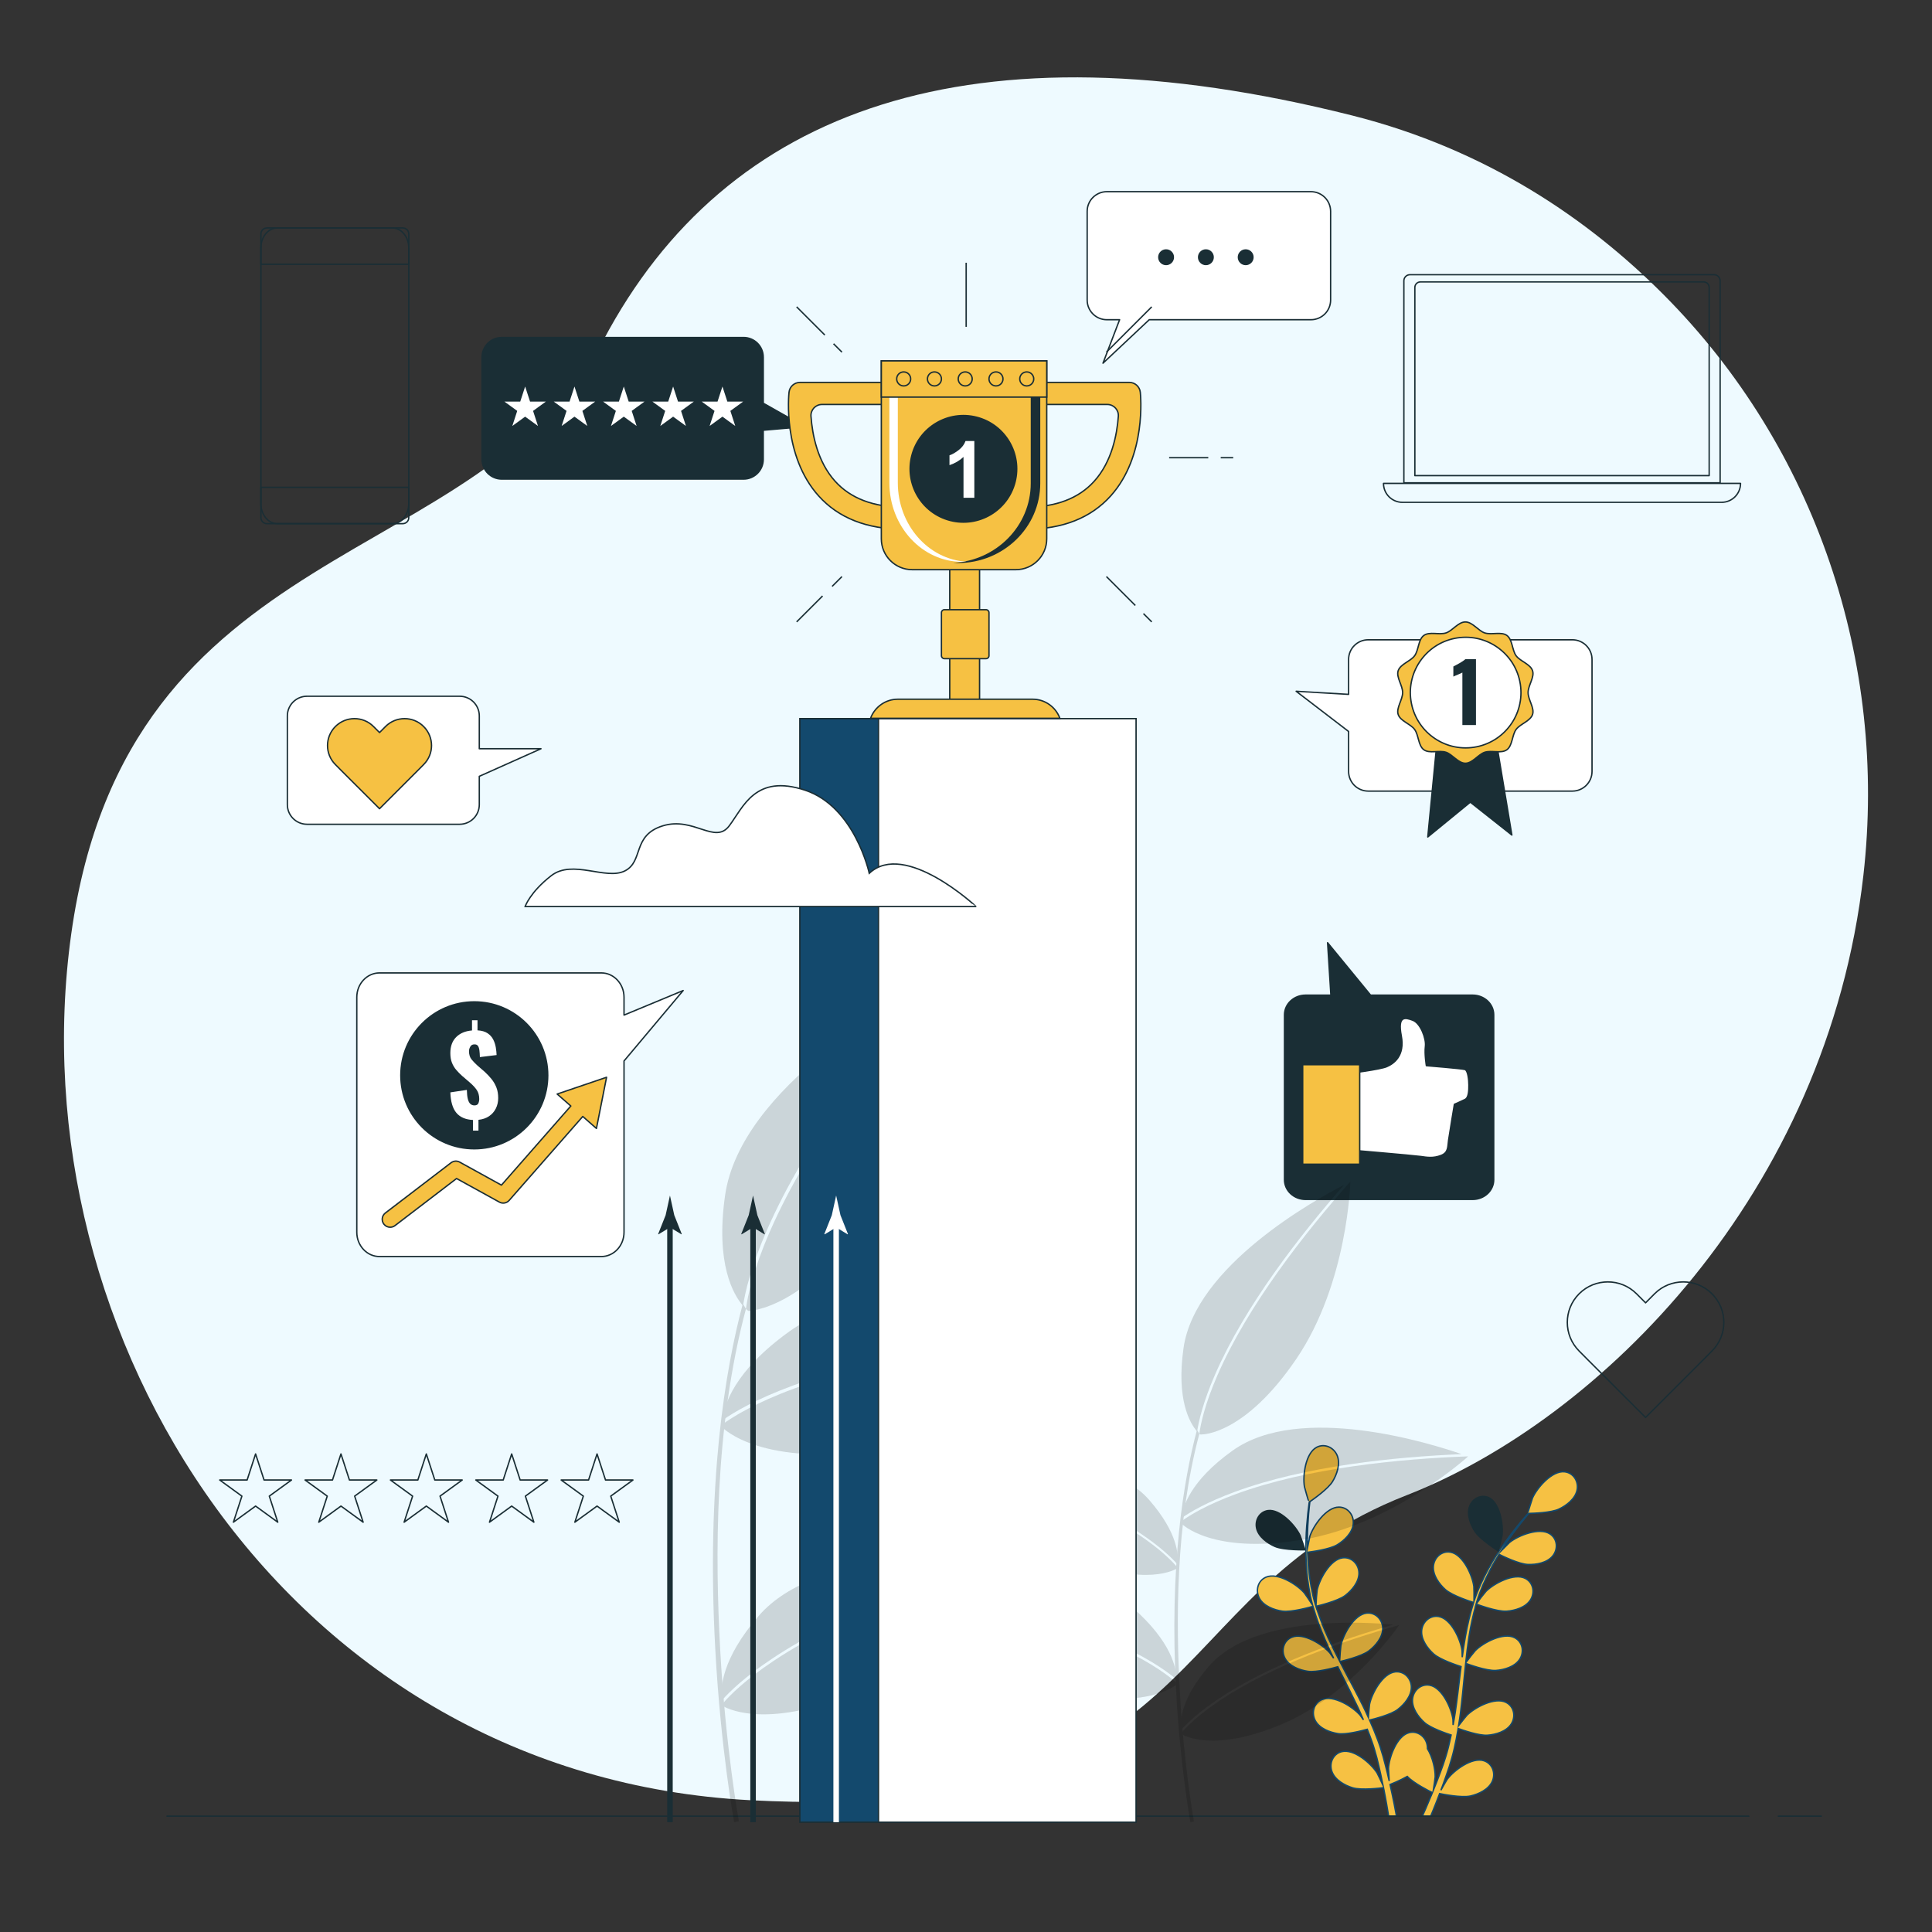 <?xml version="1.0" encoding="utf-8"?>
<!-- Generator: Adobe Illustrator 24.3.0, SVG Export Plug-In . SVG Version: 6.00 Build 0)  -->
<svg version="1.1" id="Layer_1" xmlns="http://www.w3.org/2000/svg" xmlns:xlink="http://www.w3.org/1999/xlink" x="0px" y="0px"
	 viewBox="0 0 1400 1400" style="enable-background:new 0 0 1400 1400;" xml:space="preserve">
<rect x="0" y="0" width="1400" height="1400" fill="#333333" stroke="none"/>
<style type="text/css">
	.st0{fill:#EEFAFF;}
	.st1{fill:none;stroke:#1A2E35;stroke-miterlimit:10;}
	.st2{fill:#2B8FAA;stroke:#1A2E35;stroke-miterlimit:10;}
	.st3{fill:#FFFFFF;stroke:#10014C;stroke-miterlimit:10;}
	.st4{fill:#13496D;stroke:#10014C;stroke-miterlimit:10;}
	.st5{fill:none;}
	.st6{fill:#1A2E35;stroke:#1A2E35;stroke-miterlimit:10;}
	.st7{fill:#13496D;stroke:#1A2E35;stroke-miterlimit:10;}
	.st8{opacity:0.19;}
	.st9{fill:#FFFFFF;stroke:#1A2E35;stroke-miterlimit:10;}
	.st10{fill:#F6C143;stroke:#13496D;stroke-linecap:round;stroke-miterlimit:10;}
	.st11{fill:#1A2E35;}
	.st12{fill:none;stroke:#1A2E35;stroke-linecap:round;stroke-linejoin:round;stroke-miterlimit:10;}
	.st13{fill:#1A2E35;stroke:#1A2E35;stroke-linecap:round;stroke-linejoin:round;stroke-miterlimit:10;}
	.st14{fill:#FFFFFF;stroke:#1A2E35;stroke-linecap:round;stroke-linejoin:round;stroke-miterlimit:10;}
	.st15{fill:#F6C143;stroke:#1A2E35;stroke-linecap:round;stroke-linejoin:round;stroke-miterlimit:10;}
	.st16{fill:#FFFFFF;}
	.st17{opacity:0.15;}
	.st18{fill:none;stroke:#1A2E35;stroke-width:4;stroke-miterlimit:10;}
	.st19{fill:none;stroke:#FFFFFF;stroke-width:4;stroke-miterlimit:10;}
	.st20{fill:#F6C143;stroke:#1A2E35;stroke-miterlimit:10;}
</style>
<g>
	<path class="st0" d="M3555.52,784.43c40.08,140.39-4.29,271.66-84.74,357.22c-89.2,94.87-209.65,131.93-346.97,96.86
		c-54.42-13.9-108.74-32.95-163.28-41.02c-93.79-13.88-191.59-6.19-285.27-33.21c-118.49-34.18-228.66-157.34-230.79-291.94
		c-0.74-46.68,9.4-90.57,23.01-131.84c33.48-101.49,88.05-189.72,151.02-268.25c70.99-88.52,155.78-167.25,263.15-199.74
		c236.91-71.7,500.04,161.4,631,407.26C3530.48,713.21,3545.28,748.58,3555.52,784.43z"/>
</g>
<g>
	<line class="st1" x1="3527.06" y1="1297.5" x2="3589.88" y2="1297.5"/>
	<line class="st1" x1="2413.11" y1="1297.5" x2="3509.59" y2="1297.5"/>
</g>
<g>
	<g>
		
			<ellipse transform="matrix(0.707 -0.707 0.707 0.707 632.756 2486.469)" class="st2" cx="3317.81" cy="479.43" rx="259.29" ry="259.29"/>
		
			<ellipse transform="matrix(0.707 -0.707 0.707 0.707 632.756 2486.469)" class="st3" cx="3317.81" cy="479.43" rx="207.64" ry="207.64"/>
		
			<ellipse transform="matrix(0.707 -0.707 0.707 0.707 632.756 2486.469)" class="st2" cx="3317.81" cy="479.43" rx="132.94" ry="132.94"/>
		
			<ellipse transform="matrix(0.707 -0.707 0.707 0.707 632.756 2486.469)" class="st3" cx="3317.81" cy="479.43" rx="75.13" ry="75.13"/>
		<path class="st4" d="M3349.53,479.43c0-17.52-14.2-31.72-31.72-31.72c-17.52,0-31.72,14.2-31.72,31.72
			c0,17.52,14.2,31.72,31.72,31.72C3335.33,511.15,3349.53,496.95,3349.53,479.43z"/>
	</g>
	<g>
		<g>
			<line class="st5" x1="3304.92" y1="479.43" x2="2916.66" y2="479.43"/>
		</g>
		<g>
			<g>
				<path class="st6" d="M3311.53,485.72H3018.9v-12.57h292.63c3.47,0,6.29,2.81,6.29,6.29l0,0
					C3317.81,482.9,3315,485.72,3311.53,485.72z"/>
			</g>
			<g>
				<g>
					<polygon class="st6" points="2987.91,434.72 2989.85,436.96 3026.3,473.1 2917.26,473.1 2878.24,434.72 					"/>
				</g>
				<g>
					<path class="st6" d="M2878.24,522.68l39.02-37.08h109.04c-14.19,10.64-27.08,23.22-38.71,37.08H2878.24z"/>
				</g>
			</g>
		</g>
	</g>
</g>
<g>
	<path class="st7" d="M2962.27,1049.2c0,0-14.3,32.5,0,58.5c14.3,26,58.5,26,80.6,40.3c22.1,14.3,26,35.1,26,35.1h-592.8
		c0,0-3.9-18.2,18.2-42.9c22.1-24.7,44.18-18.72,59.88-30.8c17.4-13.39,14.22-64.1,14.22-64.1L2962.27,1049.2z"/>
	<path class="st8" d="M2905.08,1049.68c0,0-15.56,31.11,4.67,60.67c20.22,29.56,65.34,23.33,90.23,42c24.89,18.67,24.89,28,24.89,28
		h-522.69c0,0,7.78-37.34,28-45.11c20.22-7.78,51.34-14,62.23-37.34c10.89-23.33,9.33-48.22,9.33-48.22H2905.08z"/>
	<path class="st7" d="M2879.73,417.37c23.21,15.07,50.24,36.17,53.05,40.19c5.63,8.04,7.4,19.3,4.98,24.92
		c-2.41,5.63-7.4,4.01-5.79,9.64s93.25,140.68,101.29,147.91c8.04,7.23,12.06,8.04,8.84,21.7c-3.22,13.67-28.14,43.41-41.8,49.04
		c-13.67,5.63-32.96-1.61-32.96-1.61s-16.08-2.41-24.92-11.25c-8.84-8.84-16.88-39.39-35.37-44.21
		c-18.49-4.82-86.01-4.02-122.19-24.12c-36.17-20.1-35.37-44.21-35.37-44.21s0.8,76.37,42.6,139.07
		c41.8,62.7,118.17,103.7,142.28,151.93c24.12,48.23,29.74,122.99,29.74,122.99h-413.99c0,0,14.47-36.98-35.37-135.85
		c-62.63-124.24-69.19-197.74-26.53-327.98c30.55-93.25,112.54-168.01,227.49-192.93c92.8-20.12,155.95,17.69,168.81,22.51
		l-12.06,24.12l21.7-14.47l14.47,15.27L2879.73,417.37z"/>
	<path class="st8" d="M2656.24,923.09c-21.32-87.64-105.4-209.62-62.77-320.94c42.63-111.32,126.72-140.93,177.64-140.93
		s67.5,29.61,69.87,54.48s49.74,17.76,71.06,22.5c21.32,4.74,63.95,100.67,81.72,108.96c17.76,8.29,30.79,9.47,23.69,26.05
		c-7.11,16.58-33.16,39.08-33.16,39.08l-0.03,0.48c-9.15-0.7-16.9-3.59-16.9-3.59s-16.08-2.41-24.92-11.25
		c-8.84-8.84-16.88-39.39-35.37-44.21c-18.49-4.82-86.01-4.02-122.19-24.12c-32.56-18.09-35.16-39.42-35.35-43.51
		c0,0-29.39,38.77,9.43,125.78c38.82,87.01,119.13,115.12,145.9,191.41c11.25,32.06,8.22,71.07,4.72,96.09h-254.71
		C2661.49,981.26,2664.33,956.37,2656.24,923.09z"/>
	<path class="st1" d="M2908.67,488.91c0,0,5.63-9.65-1.61-11.25c-7.23-1.61-28.14,3.22-28.14,3.22s14.47,16.88,19.29,16.88
		S2908.67,488.91,2908.67,488.91z"/>
	<path class="st7" d="M2480.53,540.52c32.66-92.53,120.26-172.99,235.21-197.91c92.8-20.12,155.95,17.69,168.81,22.51l-12.06,24.12
		l21.7-14.47l14.47,15.27l-28.94,27.33c0,0-28.94-24.12-84.41-36.98c-55.47-12.86-131.83,16.88-200.16,96.46
		c-68.33,79.58-84.41,157.56-75.56,257.24c8.84,99.68,49.84,180.06,52.25,223.47c0.95,17.16-0.62,31.12-2.85,41.8h-18.85
		c0,0,14.47-36.98-35.37-135.85C2452.15,739.27,2440.37,654.3,2480.53,540.52z"/>
	<path class="st8" d="M2496.88,554.15c32.66-92.53,120.26-172.99,235.21-197.91c69.45-15.06,122.29,2.33,149.87,14.05l-9.47,18.95
		l20.82-13.88c0.92,0.43,1.79,0.83,2.59,1.2l4,4.22l-11.04,22.09l19.59-13.06l0.23,0.24l-28.94,27.33c0,0-28.94-24.12-84.41-36.98
		c-55.47-12.86-131.83,16.88-200.16,96.46c-68.33,79.58-84.41,157.56-75.56,257.24c8.84,99.68,49.84,180.06,52.25,223.47
		c0.95,17.16-0.62,31.12-2.85,41.8h-0.59c0.52-18.42-4.27-56.74-37.28-122.23C2468.5,752.9,2456.73,667.93,2496.88,554.15z"/>
	<path class="st7" d="M2733.43,386.02c0,0,69.94-56.27,90.84-69.94c20.9-13.67,20.9-8.04,24.12,3.22
		c3.22,11.25-8.04,80.39-10.45,81.99"/>
	<path class="st7" d="M2848.38,319.3c0,0-2.28-7.55-10.5-2.62c-8.22,4.93-46.89,68.69-48.22,72.33
		c-3.91,10.72,40.81,18.98,49.32,8.77C2838.98,397.77,2851.21,349.32,2848.38,319.3z"/>
	<path class="st8" d="M2848.38,319.3c0,0-2.28-7.55-10.5-2.62c-8.22,4.93-46.89,68.69-48.22,72.33
		c-3.91,10.72,40.81,18.98,49.32,8.77C2838.98,397.77,2851.21,349.32,2848.38,319.3z"/>
	<path class="st1" d="M2906.7,504.51c0,0,0,7.43-13.92,10.21c-13.92,2.78-26.92-10.21-25.99-20.42"/>
	<path class="st1" d="M2927.7,484.5c0,0-3.02,2.52-8.06,1.51s-6.03-5.63-12.58-8.35"/>
	<path class="st7" d="M2535.49,1059.6h466.16c2.66,0,4.82-2.16,4.82-4.82v-55.36c0-2.66-2.16-4.82-4.82-4.82h-466.16
		c-2.66,0-4.82,2.16-4.82,4.82v55.36C2530.67,1057.44,2532.83,1059.6,2535.49,1059.6z"/>
	<path class="st8" d="M2554.58,1047.98h427.99c2.66,0,4.82-2.16,4.82-4.82v-32.1c0-2.66-2.16-4.82-4.82-4.82h-427.99
		c-2.66,0-4.82,2.16-4.82,4.82v32.1C2549.75,1045.82,2551.91,1047.98,2554.58,1047.98z"/>
	<path class="st7" d="M2444.55,1297.5h641.54c4.13,0,7.48-3.35,7.48-7.48v-109.84c0-4.13-3.35-7.48-7.48-7.48h-641.54
		c-4.13,0-7.48,3.35-7.48,7.48v109.84C2437.07,1294.15,2440.42,1297.5,2444.55,1297.5z"/>
	<path class="st8" d="M2468.54,1284.78h593.56c4.13,0,7.48-3.35,7.48-7.48v-84.39c0-4.13-3.35-7.48-7.48-7.48h-593.56
		c-4.13,0-7.48,3.35-7.48,7.48v84.39C2461.06,1281.43,2464.41,1284.78,2468.54,1284.78z"/>
	<g>
		<path class="st9" d="M2749.52,586.08l0.19,1.92C2749.6,587.18,2749.54,586.52,2749.52,586.08z"/>
	</g>
	<path class="st1" d="M2519.11,1147.05c-3.37,4.37-5.94,9.47-7.77,15.67"/>
	<path class="st1" d="M2600.81,1077.59c0,0-0.87,31.27-33.01,42.57c-15.62,5.49-27.76,10.16-36.9,16.2"/>
	<g>
		<path class="st1" d="M2655.08,507.16c0,0-78.69,68.7-73.58,159.43c3.5,62.18,12.52,87.06,54.16,198.37"/>
		<path class="st1" d="M2642.06,879.38c0,0,10.73,25.74,14.17,43.7"/>
		<path class="st1" d="M2921.58,617.41c-8.95,8.76-23.74,18.61-46.61,21.88c-44.35,6.34-91.23-12.67-108.97-34.84
			s-17.11-50.05-8.24-65.89"/>
		<path class="st1" d="M2933.25,601.91c0,0-1.94,4.32-6.68,10.07"/>
		<path class="st1" d="M2960.92,602.13c-14.79-24.57-36.26-59.11-41.19-61c-7.69-2.94-71.68,1.53-77.02-19.06
			c-5.34-20.59-6.1-32.79-19.06-48.04"/>
		<path class="st1" d="M2975.4,626.54c0,0-2.76-4.75-7.06-12"/>
		<path class="st1" d="M2816.02,792.91c-15.31-14.91-28.93-28.09-37.62-38.71"/>
		<path class="st1" d="M2913.78,982.8c0,0,8.94-57.47-22.99-106c-16.93-25.73-41.03-50.74-63.37-72.75"/>
	</g>
	<path class="st1" d="M2848.38,319.3c0,0-2.28-7.55-10.5-2.62c-8.22,4.93-46.89,68.69-48.22,72.33
		c-3.91,10.72,40.81,18.98,49.32,8.77C2838.98,397.77,2851.21,349.32,2848.38,319.3z"/>
</g>
<g>
	<path class="st10" d="M3442.52,1000.61c-9.98,4.36-34.39,3.81-34.41,3.81c-0.25-0.01,5.25-15.98,5.71-16.95
		c5.35-11.21,22.3-29.71,36.08-27.84c9.93,1.34,15.45,11.28,13.21,20.63C3460.82,989.8,3451.02,996.9,3442.52,1000.61z"/>
	<path class="st10" d="M3434.09,1071.32c-10.35,1.51-32.14-4.81-33.87-5.32c-3.44,12.2-7.96,24.43-13.21,36.56
		c-3,6.94-6.23,13.83-9.56,20.71c1.99-2.91,3.79-5.5,4.08-5.83c8.13-9.39,29.35-22.76,42.15-17.33c9.23,3.91,11.92,14.96,7.3,23.38
		c-4.73,8.6-16.05,12.86-25.23,14.2c-9.32,1.36-28-3.66-32.92-5.05c-1.31,2.62-2.58,5.26-3.9,7.87
		c-6.31,12.56-12.66,25.07-18.51,37.53c-2.07,4.39-3.94,8.79-5.83,13.18c1.77-2.58,3.28-4.75,3.54-5.05
		c8.13-9.39,29.35-22.76,42.15-17.33c9.22,3.92,11.93,14.96,7.29,23.38c-4.73,8.6-16.05,12.86-25.23,14.2
		c-8.89,1.3-26.17-3.18-32.04-4.8c-1.8,4.56-3.61,9.12-5.15,13.62c-0.98,3.1-2.14,6.01-2.95,9.17c-0.87,3.12-1.73,6.2-2.58,9.26
		c-1.43,5.94-2.93,12.06-4.18,17.9c-0.9,4.05-1.68,7.93-2.47,11.83c2-4.39,6.11-12.91,6.53-13.59
		c6.61-10.52,25.56-26.94,39.04-23.51c9.71,2.47,14.05,12.98,10.75,22.01c-3.37,9.22-13.92,15.14-22.79,17.86
		c-9.77,2.98-31.39,0.26-34.09-0.1c-1.3,6.46-2.5,12.76-3.53,18.72c-0.78,4.41-1.49,8.65-2.14,12.72h-8.66
		c0.82-4.53,1.71-9.28,2.7-14.24c1.29-6.57,2.8-13.56,4.42-20.72c-1.63-0.65-10.85-4.38-19.02-8.94
		c-7.12,7.71-25.36,16.73-27.72,17.88c2.48,6.1,4.96,12.02,7.38,17.56c1.28,2.94,2.52,5.71,3.75,8.46h-9.16
		c-0.73-1.74-1.45-3.44-2.19-5.26c-2.55-6.19-5.15-12.85-7.75-19.72c-2.62,0.55-24.02,4.89-34,2.64
		c-9.05-2.05-20.01-7.16-24.06-16.11c-3.97-8.76-0.42-19.56,9.09-22.75c13.18-4.43,33.31,10.54,40.68,20.54
		c0.44,0.59,4.44,7.51,6.9,11.92c-1.05-2.81-2.1-5.53-3.14-8.44c-2.11-5.73-4.04-11.52-6.14-17.74c-0.91-3.04-1.83-6.11-2.75-9.2
		c-0.98-3.05-1.64-6.41-2.48-9.63c-1.79-7.53-3.24-15.24-4.53-23.05c-5.03,1.83-22.97,8.07-32.27,7.42
		c-9.25-0.65-20.86-4.05-26.22-12.28c-5.25-8.05-3.37-19.27,5.53-23.86c12.36-6.37,34.52,5.38,43.32,14.14
		c0.55,0.54,6.16,7.54,9.17,11.44c-0.74-4.7-1.5-9.38-2.09-14.16c-1.71-13.79-3.01-27.8-4.38-41.77c-0.41-4.28-0.88-8.54-1.33-12.81
		c-1.78,0.67-22.95,8.55-33.36,7.82c-9.25-0.65-20.86-4.05-26.22-12.28c-5.25-8.05-3.37-19.27,5.53-23.86
		c12.36-6.38,34.52,5.38,43.32,14.14c0.66,0.66,8.72,10.74,10.64,13.4c-0.99-9.4-2.07-18.75-3.5-27.93
		c-1.96-12.66-4.59-24.98-8.02-36.73c-0.83,0.31-22.89,8.64-33.55,7.89c-9.25-0.65-20.86-4.05-26.22-12.28
		c-5.25-8.06-3.38-19.27,5.53-23.86c12.36-6.38,34.52,5.38,43.32,14.14c0.69,0.69,9.35,11.54,10.78,13.61
		c-0.21-0.7-0.34-1.44-0.56-2.14c-3.82-12.49-9.08-24.12-14.55-34.76c-3.16-6.19-6.53-11.93-9.94-17.44
		c-3.95,1.97-22.1,10.78-31.77,11.17c-9.27,0.37-21.18-1.73-27.41-9.32c-6.1-7.43-5.47-18.78,2.88-24.32
		c11.59-7.69,34.9,1.55,44.61,9.29c0.53,0.42,5.42,5.29,8.94,8.89c-1.57-2.46-3.15-5.04-4.71-7.36
		c-5.82-8.76-11.69-16.43-16.94-23.17c-3.02-3.81-5.82-7.2-8.48-10.34c-4.88-0.09-24.56-0.68-33.17-4.72
		c-8.39-3.94-18-11.3-20.03-20.9c-1.99-9.41,3.8-19.19,13.76-20.26c13.83-1.49,30.26,17.46,35.31,28.81
		c0.44,0.98,5.5,17.1,5.25,17.1c0,0-0.24,0-0.29,0c2.62,2.97,5.39,6.19,8.35,9.76c5.41,6.65,11.46,14.2,17.49,22.87
		c6.05,8.65,12.38,18.21,18.14,28.89c5.79,10.7,11.32,22.24,15.49,34.88c0.05,0.14,0.08,0.3,0.12,0.44
		c-0.07-4.07,0.11-15.47,0.22-16.35c1.6-12.32,11.92-35.18,25.6-37.71c9.85-1.82,18.2,5.9,18.98,15.48
		c0.8,9.79-6.29,19.58-13.21,25.76c-7.8,6.97-29.46,13.72-31.18,14.25c3.86,12.07,6.84,24.77,9.15,37.78
		c1.33,7.44,2.43,14.98,3.45,22.55c0.05-3.52,0.12-6.68,0.18-7.12c1.6-12.32,11.92-35.18,25.6-37.7c9.85-1.82,18.2,5.9,18.98,15.48
		c0.8,9.79-6.29,19.58-13.21,25.76c-7.02,6.27-25.37,12.4-30.24,13.95c0.36,2.91,0.75,5.81,1.09,8.72
		c1.67,13.96,3.27,27.89,5.26,41.51c0.7,4.8,1.56,9.5,2.41,14.21c0.05-3.13,0.12-5.76,0.17-6.16c1.6-12.32,11.92-35.18,25.59-37.71
		c9.86-1.82,18.2,5.9,18.99,15.48c0.8,9.78-6.3,19.58-13.21,25.76c-6.7,5.98-23.58,11.79-29.37,13.67c1.01,4.8,2.02,9.6,3.22,14.2
		c0.89,3.12,1.53,6.19,2.6,9.28c0.99,3.08,1.98,6.13,2.95,9.14c2.09,5.74,4.21,11.68,6.39,17.23c1.49,3.87,2.98,7.54,4.46,11.23
		c-0.75-4.77-2.03-14.14-2.05-14.93c-0.19-8.25,2.74-21.66,8.57-31.09c-0.04-1.22,0.03-2.43,0.23-3.64
		c1.53-9.49,10.44-16.54,20.13-13.96c13.44,3.58,21.96,27.17,22.6,39.57c0.04,0.73-0.44,8.72-0.83,13.75
		c0.68-2.92,1.3-5.77,2.03-8.77c1.41-5.94,2.99-11.83,4.67-18.18c0.92-3.03,1.85-6.1,2.78-9.2c0.86-3.09,2.17-6.24,3.25-9.4
		c2.66-7.27,5.71-14.51,8.94-21.72c-5.2-1.25-23.61-5.94-31-11.61c-7.36-5.65-15.16-14.89-15.1-24.7
		c0.07-9.61,7.81-17.94,17.78-16.85c13.83,1.5,25.83,23.53,28.34,35.69c0.16,0.76,0.97,9.69,1.33,14.6
		c1.98-4.32,3.93-8.65,6.07-12.96c6.18-12.45,12.82-24.85,19.39-37.26c2.01-3.8,3.98-7.61,5.96-11.41
		c-1.86-0.43-23.86-5.53-32.14-11.88c-7.36-5.65-15.17-14.88-15.1-24.7c0.07-9.61,7.81-17.93,17.78-16.85
		c13.83,1.5,25.83,23.53,28.34,35.69c0.19,0.92,1.35,13.77,1.48,17.05c4.36-8.38,8.62-16.78,12.48-25.22
		c5.35-11.65,9.95-23.37,13.57-35.06c-0.87-0.2-23.85-5.42-32.33-11.93c-7.36-5.65-15.17-14.89-15.09-24.7
		c0.07-9.61,7.81-17.93,17.78-16.85c13.83,1.5,25.82,23.53,28.33,35.69c0.2,0.96,1.44,14.78,1.48,17.3
		c0.21-0.69,0.51-1.39,0.72-2.09c3.71-12.53,5.73-25.13,7.04-37.02c0.78-6.91,1.13-13.55,1.33-20.02
		c-4.38-0.53-24.38-3.2-32.66-8.21c-7.94-4.81-16.71-13.13-17.72-22.9c-0.99-9.56,5.8-18.68,15.82-18.7
		c13.91-0.03,28.25,20.55,32.08,32.36c0.21,0.64,1.6,7.41,2.55,12.35c0.05-2.92,0.15-5.94,0.14-8.74
		c-0.02-10.52-0.68-20.15-1.34-28.67c-0.41-4.85-0.88-9.22-1.37-13.3c-4.02-2.77-20.11-14.12-25.06-22.24
		c-4.83-7.92-8.78-19.35-5.17-28.48c3.53-8.94,13.76-13.91,22.66-9.31c12.36,6.39,15.61,31.26,13.56,43.51
		c-0.18,1.06-4.85,17.3-5.06,17.16c0,0-0.2-0.14-0.24-0.17c0.55,3.92,1.08,8.14,1.57,12.75c0.85,8.53,1.72,18.17,1.97,28.73
		c0.27,10.55,0.28,22.02-0.81,34.1c-1.08,12.11-2.82,24.8-6.32,37.63c-0.04,0.15-0.1,0.29-0.14,0.44
		c2.19-3.44,8.63-12.84,9.21-13.51c8.13-9.39,29.35-22.76,42.15-17.33c9.22,3.92,11.93,14.96,7.29,23.39
		C3454.59,1065.73,3443.27,1069.98,3434.09,1071.32z"/>
	<path class="st10" d="M3195.59,1005.98c-0.22,0.14-4.44-16.23-4.59-17.29c-1.71-12.3,2.21-37.08,14.73-43.13
		c9.02-4.36,19.11,0.88,22.39,9.92c3.36,9.22-0.9,20.55-5.94,28.33C3216.28,992.96,3195.61,1005.97,3195.59,1005.98z"/>
</g>
<g>
	<path class="st10" d="M2677.55,1207.63c-3.02,1.32-10.41,1.15-10.42,1.15c-0.08,0,1.59-4.84,1.73-5.13
		c1.62-3.39,6.75-8.99,10.92-8.43c3.01,0.41,4.68,3.41,4,6.24C2683.09,1204.36,2680.12,1206.5,2677.55,1207.63z"/>
	<path class="st10" d="M2675,1229.04c-3.13,0.46-9.73-1.46-10.25-1.61c-1.04,3.69-2.41,7.4-4,11.07c-0.91,2.1-1.89,4.19-2.89,6.27
		c0.6-0.88,1.15-1.66,1.23-1.77c2.46-2.84,8.89-6.89,12.76-5.24c2.79,1.19,3.61,4.53,2.21,7.08c-1.43,2.6-4.86,3.89-7.64,4.3
		c-2.82,0.41-8.48-1.11-9.97-1.53c-0.4,0.79-0.78,1.59-1.18,2.38c-1.91,3.8-3.83,7.59-5.6,11.36c-0.63,1.33-1.19,2.66-1.76,3.99
		c0.54-0.78,0.99-1.44,1.07-1.53c2.46-2.84,8.88-6.89,12.76-5.24c2.79,1.19,3.61,4.53,2.21,7.08c-1.43,2.6-4.86,3.89-7.64,4.3
		c-2.69,0.39-7.92-0.96-9.7-1.45c-0.54,1.38-1.09,2.76-1.56,4.12c-0.3,0.94-0.65,1.82-0.89,2.78c-0.26,0.94-0.52,1.88-0.78,2.8
		c-0.43,1.8-0.89,3.65-1.26,5.42c-0.27,1.23-0.51,2.4-0.75,3.58c0.61-1.33,1.85-3.91,1.98-4.11c2-3.18,7.74-8.16,11.82-7.12
		c2.94,0.75,4.25,3.93,3.25,6.66c-1.02,2.79-4.21,4.58-6.9,5.4c-2.96,0.9-9.5,0.08-10.32-0.03c-0.39,1.96-0.76,3.86-1.07,5.67
		c-0.24,1.34-0.45,2.62-0.65,3.85h-2.62c0.25-1.37,0.52-2.81,0.82-4.31c0.39-1.99,0.85-4.1,1.34-6.27c-0.49-0.2-3.28-1.32-5.76-2.71
		c-2.15,2.33-7.68,5.06-8.39,5.41c0.75,1.85,1.5,3.64,2.23,5.32c0.39,0.89,0.76,1.73,1.14,2.56h-2.77
		c-0.22-0.53-0.44-1.04-0.66-1.59c-0.77-1.87-1.56-3.89-2.35-5.97c-0.79,0.17-7.27,1.48-10.29,0.8c-2.74-0.62-6.06-2.17-7.28-4.88
		c-1.2-2.65-0.13-5.92,2.75-6.89c3.99-1.34,10.08,3.19,12.31,6.22c0.13,0.18,1.34,2.27,2.09,3.61c-0.32-0.85-0.63-1.67-0.95-2.55
		c-0.64-1.74-1.22-3.49-1.86-5.37c-0.28-0.92-0.55-1.85-0.83-2.79c-0.3-0.92-0.5-1.94-0.75-2.92c-0.54-2.28-0.98-4.61-1.37-6.98
		c-1.52,0.55-6.95,2.44-9.77,2.25c-2.8-0.2-6.31-1.23-7.94-3.72c-1.59-2.44-1.02-5.83,1.67-7.22c3.74-1.93,10.45,1.63,13.11,4.28
		c0.17,0.16,1.86,2.28,2.77,3.46c-0.22-1.42-0.45-2.84-0.63-4.29c-0.52-4.17-0.91-8.42-1.33-12.65c-0.13-1.3-0.27-2.59-0.4-3.88
		c-0.54,0.2-6.95,2.59-10.1,2.37c-2.8-0.2-6.31-1.23-7.94-3.72c-1.59-2.44-1.02-5.83,1.67-7.22c3.74-1.93,10.45,1.63,13.11,4.28
		c0.2,0.2,2.64,3.25,3.22,4.06c-0.3-2.84-0.63-5.68-1.06-8.45c-0.59-3.83-1.39-7.56-2.43-11.12c-0.25,0.1-6.93,2.61-10.16,2.39
		c-2.8-0.2-6.32-1.23-7.94-3.72c-1.59-2.44-1.02-5.83,1.67-7.22c3.74-1.93,10.45,1.63,13.11,4.28c0.21,0.21,2.83,3.49,3.26,4.12
		c-0.06-0.21-0.1-0.44-0.17-0.65c-1.16-3.78-2.75-7.3-4.4-10.52c-0.96-1.87-1.98-3.61-3.01-5.28c-1.2,0.6-6.69,3.26-9.62,3.38
		c-2.81,0.11-6.41-0.53-8.3-2.82c-1.85-2.25-1.66-5.69,0.87-7.36c3.51-2.33,10.57,0.47,13.51,2.81c0.16,0.13,1.64,1.6,2.71,2.69
		c-0.48-0.75-0.95-1.52-1.42-2.23c-1.76-2.65-3.54-4.97-5.13-7.02c-0.91-1.15-1.76-2.18-2.57-3.13c-1.48-0.03-7.44-0.21-10.04-1.43
		c-2.54-1.19-5.45-3.42-6.06-6.33c-0.6-2.85,1.15-5.81,4.17-6.13c4.19-0.45,9.16,5.29,10.69,8.72c0.13,0.3,1.67,5.18,1.59,5.18
		c0,0-0.07,0-0.09,0c0.79,0.9,1.63,1.87,2.53,2.96c1.64,2.01,3.47,4.3,5.29,6.92c1.83,2.62,3.75,5.51,5.49,8.75
		c1.75,3.24,3.43,6.73,4.69,10.56c0.01,0.04,0.02,0.09,0.04,0.13c-0.02-1.23,0.03-4.68,0.07-4.95c0.48-3.73,3.61-10.65,7.75-11.41
		c2.98-0.55,5.51,1.79,5.75,4.69c0.24,2.96-1.91,5.93-4,7.8c-2.36,2.11-8.92,4.15-9.44,4.31c1.17,3.65,2.07,7.5,2.77,11.44
		c0.4,2.25,0.74,4.53,1.04,6.83c0.02-1.07,0.04-2.02,0.06-2.15c0.48-3.73,3.61-10.65,7.75-11.41c2.98-0.55,5.51,1.79,5.75,4.69
		c0.24,2.96-1.9,5.93-4,7.8c-2.12,1.9-7.68,3.75-9.16,4.22c0.11,0.88,0.23,1.76,0.33,2.64c0.51,4.23,0.99,8.44,1.59,12.57
		c0.21,1.45,0.47,2.88,0.73,4.3c0.01-0.95,0.04-1.75,0.05-1.87c0.48-3.73,3.61-10.65,7.75-11.41c2.98-0.55,5.51,1.79,5.75,4.69
		c0.24,2.96-1.91,5.93-4,7.8c-2.03,1.81-7.14,3.57-8.89,4.14c0.31,1.45,0.61,2.91,0.98,4.3c0.27,0.95,0.46,1.87,0.79,2.81
		c0.3,0.93,0.6,1.85,0.89,2.77c0.63,1.74,1.27,3.54,1.93,5.22c0.45,1.17,0.9,2.28,1.35,3.4c-0.23-1.44-0.61-4.28-0.62-4.52
		c-0.06-2.5,0.83-6.56,2.59-9.41c-0.01-0.37,0.01-0.74,0.07-1.1c0.46-2.87,3.16-5.01,6.09-4.23c4.07,1.08,6.65,8.22,6.84,11.98
		c0.01,0.22-0.13,2.64-0.25,4.16c0.21-0.89,0.39-1.75,0.62-2.65c0.43-1.8,0.91-3.58,1.41-5.5c0.28-0.92,0.56-1.85,0.84-2.78
		c0.26-0.93,0.66-1.89,0.98-2.85c0.8-2.2,1.73-4.39,2.71-6.58c-1.58-0.38-7.15-1.8-9.39-3.52c-2.23-1.71-4.59-4.51-4.57-7.48
		c0.02-2.91,2.37-5.43,5.38-5.1c4.19,0.45,7.82,7.12,8.58,10.8c0.05,0.23,0.3,2.93,0.4,4.42c0.6-1.31,1.19-2.62,1.84-3.92
		c1.87-3.77,3.88-7.52,5.87-11.28c0.61-1.15,1.2-2.3,1.8-3.45c-0.56-0.13-7.22-1.67-9.73-3.6c-2.23-1.71-4.59-4.51-4.57-7.48
		c0.02-2.91,2.37-5.43,5.38-5.1c4.19,0.45,7.82,7.12,8.58,10.8c0.06,0.28,0.41,4.17,0.45,5.16c1.32-2.54,2.61-5.08,3.78-7.64
		c1.62-3.53,3.01-7.07,4.11-10.61c-0.26-0.06-7.22-1.64-9.79-3.61c-2.23-1.71-4.59-4.51-4.57-7.48c0.02-2.91,2.36-5.43,5.38-5.1
		c4.19,0.45,7.82,7.12,8.58,10.8c0.06,0.29,0.44,4.48,0.45,5.24c0.06-0.21,0.16-0.42,0.22-0.63c1.12-3.79,1.73-7.61,2.13-11.21
		c0.23-2.09,0.34-4.1,0.4-6.06c-1.33-0.16-7.38-0.97-9.89-2.49c-2.4-1.45-5.06-3.97-5.36-6.93c-0.3-2.89,1.76-5.66,4.79-5.66
		c4.21-0.01,8.55,6.22,9.71,9.8c0.06,0.19,0.49,2.24,0.77,3.74c0.01-0.88,0.04-1.8,0.04-2.65c-0.01-3.18-0.21-6.1-0.41-8.68
		c-0.12-1.47-0.27-2.79-0.41-4.03c-1.22-0.84-6.09-4.28-7.58-6.73c-1.46-2.4-2.66-5.86-1.57-8.62c1.07-2.71,4.16-4.21,6.86-2.82
		c3.74,1.93,4.72,9.46,4.11,13.17c-0.05,0.32-1.47,5.24-1.53,5.19c0,0-0.06-0.04-0.07-0.05c0.17,1.19,0.33,2.46,0.48,3.86
		c0.26,2.58,0.52,5.5,0.6,8.7c0.08,3.19,0.08,6.67-0.25,10.32c-0.33,3.67-0.85,7.51-1.91,11.39c-0.01,0.04-0.03,0.09-0.04,0.13
		c0.66-1.04,2.61-3.89,2.79-4.09c2.46-2.84,8.88-6.89,12.76-5.25c2.79,1.19,3.61,4.53,2.21,7.08
		C2681.2,1227.34,2677.78,1228.63,2675,1229.04z"/>
	<path class="st10" d="M2602.8,1209.25c-0.07,0.04-1.34-4.91-1.39-5.23c-0.52-3.72,0.67-11.22,4.46-13.06
		c2.73-1.32,5.78,0.27,6.78,3c1.02,2.79-0.27,6.22-1.8,8.58C2609.06,1205.31,2602.81,1209.25,2602.8,1209.25z"/>
</g>
<g>
	<path class="st0" d="M1350.29,634.24c17.59-154.7-34.7-310.05-144.51-420.43c-53.99-54.27-127.84-105.41-225.94-130.12
		C704.71,14.4,526.4,77.88,437.26,246.47C348.12,415.06,92.33,385.99,51.64,676.66s156.96,610.41,492.2,627.85
		c335.24,17.44,292.09-149.44,475.47-221.02C1159.56,1028.73,1324.04,865.1,1350.29,634.24z"/>
</g>
<g>
	<path class="st11" d="M923.65,1121.05c6.56,2.86,22.59,2.5,22.61,2.5c0.17,0-3.45-10.5-3.75-11.13
		c-3.52-7.36-14.65-19.51-23.7-18.29c-6.52,0.88-10.15,7.41-8.68,13.55C911.63,1113.95,918.06,1118.61,923.65,1121.05z"/>
	<path class="st10" d="M929.18,1167.5c6.8,0.99,21.11-3.16,22.25-3.49c2.26,8.01,5.23,16.05,8.68,24.02
		c1.97,4.56,4.09,9.09,6.28,13.6c-1.3-1.91-2.49-3.61-2.68-3.83c-5.34-6.17-19.28-14.95-27.69-11.38
		c-6.06,2.57-7.83,9.82-4.79,15.36c3.1,5.65,10.54,8.45,16.57,9.33c6.12,0.89,18.39-2.4,21.63-3.32c0.86,1.72,1.69,3.45,2.56,5.17
		c4.14,8.25,8.31,16.47,12.16,24.65c1.36,2.88,2.59,5.77,3.83,8.66c-1.16-1.7-2.15-3.12-2.33-3.32
		c-5.34-6.17-19.28-14.95-27.69-11.38c-6.06,2.57-7.83,9.83-4.79,15.36c3.11,5.65,10.54,8.45,16.57,9.33
		c5.84,0.85,17.19-2.09,21.04-3.16c1.18,2.99,2.37,5.99,3.38,8.95c0.64,2.03,1.41,3.95,1.94,6.02c0.57,2.05,1.14,4.07,1.7,6.08
		c0.94,3.9,1.93,7.92,2.74,11.76c0.59,2.66,1.1,5.21,1.63,7.77c-1.32-2.89-4.01-8.48-4.29-8.92c-4.34-6.91-16.79-17.7-25.64-15.44
		c-6.38,1.63-9.23,8.53-7.06,14.46c2.21,6.06,9.14,9.95,14.97,11.73c6.42,1.96,20.62,0.17,22.39-0.07c0.85,4.24,1.64,8.38,2.32,12.3
		c0.51,2.9,0.98,5.68,1.4,8.36h5.69c-0.54-2.98-1.12-6.09-1.77-9.35c-0.85-4.31-1.84-8.9-2.9-13.61c1.07-0.42,7.13-2.87,12.49-5.87
		c4.68,5.06,16.66,10.99,18.21,11.74c-1.63,4.01-3.26,7.89-4.85,11.54c-0.84,1.93-1.65,3.75-2.46,5.56h6.02
		c0.48-1.14,0.95-2.26,1.44-3.45c1.67-4.06,3.38-8.44,5.09-12.95c1.72,0.36,15.78,3.21,22.33,1.74c5.94-1.34,13.14-4.71,15.8-10.58
		c2.6-5.75,0.27-12.85-5.97-14.94c-8.66-2.91-21.88,6.93-26.72,13.49c-0.29,0.39-2.92,4.94-4.53,7.83c0.69-1.85,1.38-3.63,2.06-5.54
		c1.38-3.77,2.65-7.57,4.03-11.65c0.6-2,1.2-4.01,1.81-6.05c0.65-2.01,1.07-4.21,1.63-6.33c1.18-4.95,2.13-10.01,2.98-15.14
		c3.3,1.2,15.09,5.3,21.2,4.87c6.08-0.43,13.7-2.66,17.22-8.06c3.45-5.29,2.22-12.66-3.63-15.68c-8.12-4.19-22.68,3.53-28.46,9.29
		c-0.36,0.36-4.05,4.95-6.02,7.52c0.48-3.09,0.98-6.16,1.37-9.3c1.12-9.06,1.98-18.26,2.88-27.44c0.27-2.81,0.58-5.61,0.87-8.41
		c1.17,0.44,15.07,5.62,21.91,5.14c6.08-0.43,13.7-2.66,17.22-8.06c3.45-5.29,2.22-12.66-3.63-15.67
		c-8.12-4.19-22.68,3.53-28.46,9.29c-0.44,0.43-5.73,7.05-6.99,8.8c0.65-6.17,1.36-12.32,2.3-18.34c1.29-8.32,3.02-16.41,5.27-24.13
		c0.54,0.21,15.03,5.67,22.04,5.18c6.08-0.43,13.7-2.66,17.22-8.07c3.45-5.29,2.22-12.66-3.63-15.67
		c-8.12-4.19-22.68,3.53-28.46,9.29c-0.45,0.45-6.14,7.58-7.08,8.94c0.14-0.46,0.22-0.95,0.37-1.4c2.51-8.21,5.97-15.84,9.56-22.83
		c2.08-4.07,4.29-7.84,6.53-11.46c2.59,1.3,14.51,7.08,20.87,7.34c6.09,0.24,13.91-1.14,18-6.12c4.01-4.88,3.59-12.34-1.89-15.98
		c-7.61-5.05-22.93,1.02-29.31,6.11c-0.35,0.28-3.56,3.48-5.87,5.84c1.03-1.62,2.07-3.31,3.09-4.84
		c3.82-5.76,7.68-10.79,11.13-15.22c1.98-2.5,3.82-4.73,5.57-6.79c3.21-0.06,16.14-0.45,21.79-3.1c5.51-2.59,11.82-7.42,13.16-13.73
		c1.31-6.18-2.5-12.61-9.04-13.31c-9.08-0.98-19.88,11.47-23.2,18.92c-0.29,0.64-3.61,11.23-3.45,11.23c0,0,0.16,0,0.19,0
		c-1.72,1.95-3.54,4.06-5.48,6.41c-3.55,4.37-7.53,9.33-11.49,15.02c-3.97,5.68-8.13,11.97-11.91,18.98
		c-3.8,7.03-7.44,14.61-10.18,22.91c-0.03,0.09-0.05,0.2-0.08,0.29c0.05-2.68-0.07-10.16-0.15-10.74
		c-1.05-8.09-7.83-23.11-16.82-24.77c-6.47-1.2-11.95,3.87-12.47,10.17c-0.53,6.43,4.13,12.86,8.68,16.92
		c5.13,4.58,19.35,9.01,20.48,9.36c-2.54,7.93-4.49,16.27-6.01,24.82c-0.87,4.89-1.6,9.84-2.26,14.81
		c-0.03-2.32-0.08-4.39-0.12-4.67c-1.05-8.09-7.83-23.11-16.81-24.77c-6.47-1.2-11.95,3.88-12.47,10.17
		c-0.53,6.43,4.13,12.86,8.68,16.92c4.61,4.12,16.66,8.14,19.87,9.16c-0.23,1.91-0.49,3.82-0.72,5.73
		c-1.1,9.17-2.15,18.32-3.46,27.27c-0.46,3.15-1.03,6.24-1.59,9.33c-0.03-2.05-0.08-3.79-0.11-4.05
		c-1.05-8.09-7.83-23.11-16.81-24.77c-6.47-1.2-11.96,3.87-12.47,10.17c-0.53,6.43,4.14,12.86,8.68,16.92
		c4.4,3.93,15.49,7.75,19.29,8.98c-0.67,3.15-1.33,6.31-2.12,9.33c-0.59,2.05-1.01,4.07-1.71,6.09c-0.65,2.02-1.3,4.02-1.94,6.01
		c-1.37,3.77-2.77,7.67-4.2,11.32c-0.98,2.54-1.95,4.95-2.93,7.38c0.49-3.13,1.33-9.29,1.34-9.81c0.12-5.42-1.8-14.23-5.63-20.42
		c0.02-0.8-0.02-1.6-0.15-2.39c-1-6.24-6.86-10.87-13.22-9.17c-8.83,2.35-14.43,17.85-14.84,25.99c-0.02,0.48,0.29,5.73,0.54,9.03
		c-0.45-1.92-0.85-3.79-1.34-5.76c-0.93-3.9-1.97-7.77-3.07-11.94c-0.6-1.99-1.21-4.01-1.83-6.04c-0.57-2.03-1.42-4.1-2.13-6.17
		c-1.75-4.77-3.75-9.53-5.87-14.27c3.42-0.82,15.51-3.9,20.37-7.63c4.83-3.71,9.96-9.78,9.92-16.23
		c-0.05-6.32-5.13-11.78-11.68-11.07c-9.08,0.99-16.97,15.46-18.61,23.45c-0.1,0.5-0.64,6.36-0.87,9.59
		c-1.3-2.84-2.58-5.68-3.99-8.52c-4.06-8.18-8.42-16.33-12.74-24.47c-1.32-2.5-2.61-5-3.91-7.5c1.22-0.28,15.67-3.63,21.11-7.81
		c4.83-3.71,9.96-9.78,9.92-16.23c-0.05-6.31-5.13-11.78-11.68-11.07c-9.08,0.99-16.97,15.45-18.61,23.45
		c-0.12,0.6-0.89,9.04-0.97,11.2c-2.86-5.51-5.66-11.02-8.2-16.57c-3.51-7.65-6.54-15.35-8.92-23.03
		c0.57-0.13,15.67-3.56,21.24-7.84c4.83-3.71,9.96-9.78,9.92-16.23c-0.04-6.31-5.13-11.78-11.68-11.07
		c-9.08,0.99-16.96,15.46-18.61,23.45c-0.13,0.63-0.94,9.71-0.97,11.37c-0.14-0.46-0.34-0.91-0.47-1.37
		c-2.43-8.23-3.76-16.51-4.62-24.32c-0.51-4.54-0.74-8.9-0.87-13.15c2.88-0.35,16.01-2.1,21.45-5.39
		c5.21-3.16,10.98-8.63,11.64-15.04c0.65-6.28-3.81-12.27-10.39-12.29c-9.14-0.02-18.56,13.5-21.08,21.26
		c-0.14,0.42-1.05,4.87-1.67,8.11c-0.03-1.92-0.1-3.9-0.09-5.74c0.01-6.91,0.45-13.24,0.88-18.83c0.27-3.18,0.58-6.05,0.9-8.74
		c2.64-1.82,13.21-9.28,16.46-14.61c3.17-5.2,5.77-12.71,3.4-18.71c-2.32-5.87-9.04-9.14-14.88-6.12
		c-8.12,4.2-10.25,20.53-8.91,28.58c0.12,0.69,3.18,11.36,3.32,11.27c0,0,0.13-0.09,0.16-0.11c-0.36,2.58-0.71,5.34-1.03,8.37
		c-0.56,5.6-1.13,11.93-1.29,18.87c-0.18,6.93-0.18,14.47,0.53,22.4c0.71,7.95,1.85,16.29,4.15,24.72c0.03,0.1,0.07,0.19,0.09,0.29
		c-1.44-2.26-5.67-8.44-6.05-8.88c-5.34-6.17-19.28-14.95-27.69-11.38c-6.06,2.57-7.83,9.83-4.79,15.36
		C915.72,1163.82,923.16,1166.62,929.18,1167.5z"/>
	<path class="st11" d="M1085.85,1124.57c0.14,0.09,2.92-10.66,3.01-11.36c1.12-8.08-1.45-24.35-9.68-28.33
		c-5.93-2.86-12.55,0.58-14.71,6.52c-2.21,6.06,0.59,13.5,3.9,18.61C1072.27,1116.02,1085.84,1124.57,1085.85,1124.57z"/>
</g>
<path class="st12" d="M1240.52,979.02l-6.54,6.59l-41.53,41.53l-41.58-41.53l-6.54-6.59c-11.47-11.47-11.47-30.06,0-41.53
	c5.73-5.73,13.23-8.57,20.79-8.57c7.5,0,15,2.84,20.74,8.57l6.59,6.59l6.54-6.59c5.73-5.73,13.23-8.57,20.79-8.57
	c7.5,0,15,2.84,20.74,8.57C1252.04,948.97,1252.04,967.56,1240.52,979.02z"/>
<g>
	<path class="st12" d="M1246.48,349.88h-229.18V203.46c0-2.43,1.97-4.4,4.4-4.4h220.37c2.43,0,4.4,1.97,4.4,4.4V349.88z"/>
	<path class="st12" d="M1238.53,344.65h-213.27V208.29c0-2.21,1.79-4,4-4h205.27c2.21,0,4,1.79,4,4V344.65z"/>
	<path class="st12" d="M1002.53,350.29h258.73l0,0c0,7.57-6.14,13.71-13.71,13.71h-231.31
		C1008.67,364,1002.53,357.86,1002.53,350.29L1002.53,350.29z"/>
</g>
<g>
	<g>
		<path class="st12" d="M291.87,379.46H193.4c-2.39,0-4.34-1.94-4.34-4.34v-205.6c0-2.39,1.94-4.34,4.34-4.34h98.47
			c2.39,0,4.34,1.94,4.34,4.34v205.6C296.2,377.52,294.26,379.46,291.87,379.46z"/>
		<path class="st12" d="M189.07,353.15v11.92c0,7.95,5.32,14.39,11.89,14.39h83.36c6.57,0,11.89-6.44,11.89-14.39v-11.92H189.07z"/>
	</g>
	<path class="st12" d="M296.2,191.5v-11.92c0-7.95-5.32-14.39-11.89-14.39h-83.36c-6.57,0-11.89,6.44-11.89,14.39v11.92H296.2z"/>
</g>
<g>
	<polygon class="st12" points="185.21,1053.58 191.35,1072.47 211.22,1072.47 195.15,1084.15 201.28,1103.04 185.21,1091.36 
		169.14,1103.04 175.28,1084.15 159.21,1072.47 179.07,1072.47 	"/>
	<polygon class="st12" points="247.07,1053.58 253.21,1072.47 273.07,1072.47 257,1084.15 263.14,1103.04 247.07,1091.36 
		231,1103.04 237.14,1084.15 221.06,1072.47 240.93,1072.47 	"/>
	<polygon class="st12" points="308.93,1053.58 315.07,1072.47 334.93,1072.47 318.86,1084.15 325,1103.04 308.93,1091.36 
		292.85,1103.04 298.99,1084.15 282.92,1072.47 302.79,1072.47 	"/>
	<polygon class="st12" points="370.78,1053.58 376.92,1072.47 396.79,1072.47 380.72,1084.15 386.86,1103.04 370.78,1091.36 
		354.71,1103.04 360.85,1084.15 344.78,1072.47 364.64,1072.47 	"/>
	<polygon class="st12" points="432.64,1053.58 438.78,1072.47 458.65,1072.47 442.57,1084.15 448.71,1103.04 432.64,1091.36 
		416.57,1103.04 422.71,1084.15 406.64,1072.47 426.5,1072.47 	"/>
</g>
<g>
	<path class="st13" d="M930.79,854.9V735.37c0-7.87,6.83-14.25,15.25-14.25h18.37l-2.39-38l31.17,38h73.97
		c8.42,0,15.25,6.38,15.25,14.25V854.9c0,7.87-6.83,14.25-15.25,14.25H946.04C937.62,869.15,930.79,862.77,930.79,854.9z"/>
	<g>
		<path class="st14" d="M977.59,777.83c0,0,22.41-2.8,27.31-4.9c4.9-2.1,13.3-7.7,10.5-22.41c-2.8-14.7,2.8-13.3,8.4-11.2
			c5.6,2.1,9.8,13.3,9.1,18.9c-0.7,5.6,0.7,14,0.7,14s25.91,2.1,28.01,2.8c2.1,0.7,2.8,7.7,2.8,11.2s0,9.1-2.8,10.5
			c-2.8,1.4-7.7,3.5-7.7,3.5s-3.5,21.01-4.2,25.91c-0.7,4.9,0,9.1-5.6,11.2c-5.6,2.1-9.8,1.4-14.7,0.7c-4.9-0.7-53.91-4.9-53.91-4.9
			L977.59,777.83z"/>
		<rect x="943.98" y="771.52" class="st15" width="41.31" height="72.12"/>
	</g>
</g>
<g>
	<path class="st14" d="M1139.39,463.61h-147.9c-7.87,0-14.25,6.38-14.25,14.25v25.3l-38-2.24l38,29.13v28.96
		c0,7.87,6.38,14.25,14.25,14.25h147.9c7.87,0,14.25-6.38,14.25-14.25v-81.16C1153.64,469.99,1147.26,463.61,1139.39,463.61z"/>
	<g>
		<polygon class="st13" points="1040.93,541.38 1034.63,606.5 1065.44,581.29 1095.55,605.1 1084.34,537.88 		"/>
		<path class="st15" d="M1107.31,501.88c0-5.21,4.78-11.12,3.25-15.82c-1.58-4.87-8.97-6.83-11.93-10.89
			c-2.98-4.1-2.58-11.72-6.68-14.7c-4.06-2.95-11.17-0.23-16.04-1.82c-4.7-1.53-8.83-7.96-14.05-7.96c-5.21,0-9.34,6.43-14.05,7.96
			c-4.87,1.58-11.99-1.14-16.04,1.82c-4.1,2.98-3.69,10.61-6.68,14.7c-2.95,4.06-10.34,6.01-11.93,10.89
			c-1.53,4.7,3.25,10.61,3.25,15.82s-4.78,11.12-3.25,15.82c1.58,4.87,8.97,6.83,11.93,10.89c2.98,4.1,2.58,11.72,6.68,14.7
			c4.06,2.95,11.17,0.23,16.04,1.82c4.7,1.53,8.83,7.96,14.05,7.96c5.21,0,9.34-6.43,14.05-7.96c4.87-1.58,11.99,1.14,16.04-1.82
			c4.1-2.98,3.69-10.61,6.68-14.7c2.95-4.06,10.34-6.01,11.93-10.89C1112.09,513,1107.31,507.09,1107.31,501.88z"/>
		
			<ellipse transform="matrix(0.989 -0.149 0.149 0.989 -62.899 163.73)" class="st14" cx="1061.87" cy="501.88" rx="40.07" ry="40.07"/>
		<g>
			<path class="st11" d="M1059.69,525.38v-38c-0.43,0.24-0.92,0.47-1.47,0.71c-0.55,0.23-1.13,0.48-1.74,0.74
				c-0.61,0.26-1.2,0.5-1.77,0.74c-0.57,0.24-1.09,0.47-1.56,0.71v-7.31c0.43-0.23,1.04-0.56,1.83-0.97
				c0.79-0.41,1.63-0.87,2.54-1.39c0.9-0.51,1.74-1.03,2.53-1.56c0.78-0.53,1.37-0.99,1.77-1.38h7.72v47.72H1059.69z"/>
		</g>
	</g>
</g>
<g>
	<path class="st14" d="M949.95,138.9h-147.9c-7.87,0-14.25,6.38-14.25,14.25v64.28c0,7.87,6.38,14.25,14.25,14.25h9.25l-12.04,31.5
		l33.5-31.5h117.2c7.87,0,14.25-6.38,14.25-14.25v-64.28C964.2,145.28,957.82,138.9,949.95,138.9z"/>
	<circle class="st11" cx="844.99" cy="186.4" r="5.77"/>
	<circle class="st11" cx="873.83" cy="186.4" r="5.77"/>
	<circle class="st11" cx="902.67" cy="186.4" r="5.77"/>
</g>
<g>
	<path class="st13" d="M583.07,309.14l-29.98-16.95v-33.37c0-7.87-6.38-14.25-14.25-14.25H363.58c-7.87,0-14.25,6.38-14.25,14.25
		v74.09c0,7.87,6.38,14.25,14.25,14.25h175.25c7.87,0,14.25-6.38,14.25-14.25v-21.16L583.07,309.14z"/>
	<g>
		<polygon class="st16" points="380.54,280.09 384.09,291 395.57,291 386.28,297.75 389.83,308.67 380.54,301.92 371.25,308.67 
			374.8,297.75 365.51,291 376.99,291 		"/>
		<polygon class="st16" points="416.28,280.09 419.83,291 431.31,291 422.02,297.75 425.57,308.67 416.28,301.92 407,308.67 
			410.54,297.75 401.26,291 412.73,291 		"/>
		<polygon class="st16" points="452.02,280.09 455.57,291 467.05,291 457.76,297.75 461.31,308.67 452.02,301.92 442.74,308.67 
			446.28,297.75 437,291 448.48,291 		"/>
		<polygon class="st16" points="487.77,280.09 491.31,291 502.79,291 493.51,297.75 497.05,308.67 487.77,301.92 478.48,308.67 
			482.03,297.75 472.74,291 484.22,291 		"/>
		<polygon class="st16" points="523.51,280.09 527.06,291 538.53,291 529.25,297.75 532.79,308.67 523.51,301.92 514.22,308.67 
			517.77,297.75 508.48,291 519.96,291 		"/>
	</g>
</g>
<g>
	<path class="st14" d="M392.02,542.56h-44.7v-23.79c0-7.87-6.38-14.25-14.25-14.25H222.48c-7.87,0-14.25,6.38-14.25,14.25v64.28
		c0,7.87,6.38,14.25,14.25,14.25h110.59c7.87,0,14.25-6.38,14.25-14.25v-20.5L392.02,542.56z"/>
	<path class="st15" d="M306.96,554.05l-4.34,4.38l-27.6,27.6l-27.63-27.6l-4.34-4.38c-7.62-7.62-7.62-19.98,0-27.6
		c3.81-3.81,8.8-5.7,13.82-5.7c4.99,0,9.97,1.89,13.78,5.7l4.38,4.38l4.34-4.38c3.81-3.81,8.8-5.7,13.82-5.7
		c4.99,0,9.97,1.89,13.78,5.7C314.61,534.07,314.61,546.42,306.96,554.05z"/>
</g>
<g>
	<path class="st14" d="M275.02,705.01h160.7c9.09,0,16.47,7.89,16.47,17.62v12.94l42.86-17.79l-42.86,51.04v124.11
		c0,9.73-7.37,17.62-16.47,17.62h-160.7c-9.09,0-16.47-7.89-16.47-17.62V722.62C258.55,712.89,265.93,705.01,275.02,705.01z"/>
	<g>
		<g>
			<circle class="st13" cx="343.69" cy="779.22" r="53.23"/>
			<g>
				<path class="st16" d="M342.76,819.31v-7.73c-5.36-0.26-9.39-1.99-12.07-5.2c-2.68-3.2-4.13-8.14-4.34-14.8l11.95-1.8
					c0.05,2.71,0.28,4.9,0.7,6.56c0.42,1.67,1.03,2.86,1.84,3.59c0.81,0.73,1.78,1.09,2.93,1.09c1.46,0,2.41-0.49,2.85-1.48
					c0.44-0.99,0.66-2.03,0.66-3.13c0-2.6-0.61-4.81-1.83-6.6c-1.22-1.8-2.91-3.6-5.04-5.43l-5.55-4.76
					c-1.56-1.41-2.98-2.85-4.26-4.34c-1.28-1.48-2.3-3.2-3.09-5.16c-0.78-1.95-1.17-4.28-1.17-6.99c0-4.95,1.42-8.83,4.26-11.64
					c2.84-2.81,6.65-4.4,11.44-4.77v-7.42h3.98v7.34c3.02,0.16,5.44,0.85,7.27,2.07c1.82,1.23,3.19,2.73,4.1,4.53
					c0.91,1.8,1.54,3.7,1.88,5.7c0.34,2.01,0.53,3.87,0.59,5.59l-12.11,1.48c-0.05-1.87-0.17-3.51-0.35-4.92
					c-0.18-1.41-0.55-2.49-1.09-3.24c-0.55-0.75-1.42-1.11-2.62-1.05c-1.3,0-2.27,0.55-2.89,1.64c-0.63,1.09-0.94,2.19-0.94,3.28
					c0,2.5,0.64,4.52,1.91,6.05c1.28,1.54,2.67,2.98,4.18,4.33l5.31,4.61c1.77,1.62,3.4,3.34,4.88,5.16
					c1.48,1.82,2.67,3.85,3.55,6.09c0.89,2.24,1.33,4.82,1.33,7.73c0,2.76-0.57,5.29-1.72,7.58c-1.15,2.29-2.79,4.15-4.92,5.59
					c-2.14,1.43-4.69,2.3-7.66,2.61v7.81H342.76z"/>
			</g>
		</g>
		<path class="st15" d="M439.54,780.63l-35.8,12.15l9.9,8.68l-50.28,57.33l-30.26-16.68c-2-1.1-4.45-0.91-6.26,0.47l-47.61,36.41
			c-2.52,1.93-3,5.53-1.07,8.05c1.13,1.48,2.84,2.26,4.57,2.26c1.22,0,2.44-0.38,3.49-1.18l44.63-34.13l31.03,17.1
			c2.37,1.3,5.32,0.78,7.09-1.25l53.33-60.81l9.9,8.68L439.54,780.63z"/>
	</g>
</g>
<g>
	<line class="st12" x1="1288.63" y1="1316.07" x2="1319.77" y2="1316.07"/>
	<line class="st12" x1="121" y1="1316.07" x2="1267.25" y2="1316.07"/>
</g>
<g>
	<g class="st17">
		<g>
			<path d="M535.43,1319.81c-0.1-0.52-9.61-52.7-13.56-124.61c-3.64-66.32-4.33-160.56,18.67-246.74l-2.24-3.81
				c-12.77,47.82-26.59,130.16-19.96,250.8c3.96,72.12,13.51,124.48,13.61,125L535.43,1319.81z"/>
		</g>
		<g>
			<path d="M574.66,1003.99c-26.67,9.81-42.63,19.21-51.11,25.14c1-10.51,8.05-35.43,48.84-64.59
				c64.63-46.2,190.08-6.78,219.35,3.38C727.55,970.6,642.06,979.2,574.66,1003.99z"/>
			<path d="M575.75,1006.1c69.16-25.36,157.45-33.67,221.92-36.05c0.17,0.06,0.28,0.11,0.28,0.11s-71.67,65.31-158.76,79.76
				c-87.09,14.44-115.65-15.45-115.65-15.45s-0.13-0.79-0.14-2.28C531.34,1026.45,547.62,1016.42,575.75,1006.1z"/>
		</g>
		<g>
			<path d="M559.27,1202.08c-19.49,13.02-30.47,23.64-36.13,30.03c-1.23-8.62-0.39-29.96,26.69-61.23
				c42.9-49.53,151.12-42.15,176.54-39.66C675.44,1145.78,608.54,1169.19,559.27,1202.08z"/>
			<path d="M560.56,1203.56c50.56-33.7,119.76-57.41,170.99-71.77c0.15,0.02,0.25,0.03,0.25,0.03s-44.86,66.22-111.91,94.62
				c-67.05,28.4-95.72,9.95-95.72,9.95s-0.26-0.61-0.55-1.8C528.88,1228.45,540,1217.27,560.56,1203.56z"/>
		</g>
		<g>
			<path d="M555.52,891.91c-11.32,26.07-15.53,44.1-17.09,54.34c-6.92-7.98-20.08-30.28-13.02-79.92
				c11.18-78.65,126.3-142.21,153.85-156.37C636.91,758.23,584.12,826.03,555.52,891.91z"/>
			<path d="M557.8,892.58c29.39-67.55,84.33-137.16,127.1-185.46c0.16-0.08,0.27-0.13,0.27-0.13s-2.22,96.94-51.89,169.93
				c-49.67,72.99-91.01,73.02-91.01,73.02s-0.67-0.45-1.75-1.47C541.87,938.76,545.85,920.05,557.8,892.58z"/>
		</g>
	</g>
	<g class="st17">
		<g>
			<path d="M865.21,1319.96c-0.07-0.39-7.27-39.87-10.26-94.27c-2.75-50.18-3.28-121.48,14.13-186.68l-1.7-2.89
				c-9.66,36.18-20.12,98.47-15.1,189.75c3,54.57,10.22,94.18,10.3,94.57L865.21,1319.96z"/>
		</g>
		<g>
			<path d="M894.89,1081.02c-20.18,7.42-32.25,14.53-38.67,19.02c0.75-7.95,6.09-26.8,36.95-48.87
				c48.9-34.96,143.81-5.13,165.95,2.55C1010.57,1055.76,945.89,1062.27,894.89,1081.02z"/>
			<path d="M895.71,1082.62c52.33-19.19,119.12-25.47,167.9-27.28c0.13,0.05,0.21,0.08,0.21,0.08s-54.22,49.41-120.12,60.34
				c-65.89,10.93-87.5-11.69-87.5-11.69s-0.1-0.6-0.11-1.73C862.11,1098.01,874.43,1090.42,895.71,1082.62z"/>
		</g>
		<g>
			<path d="M825.87,1110.81c14.75,9.85,23.06,17.88,27.33,22.72c0.93-6.52,0.29-22.67-20.19-46.32
				c-32.46-37.47-114.33-31.89-133.57-30C737.99,1068.21,788.6,1085.92,825.87,1110.81z"/>
			<path d="M824.9,1111.93c-38.25-25.49-90.6-43.43-129.37-54.3c-0.11,0.01-0.19,0.02-0.19,0.02s33.94,50.1,84.67,71.59
				s72.42,7.53,72.42,7.53s0.2-0.46,0.42-1.36C848.87,1130.77,840.46,1122.3,824.9,1111.93z"/>
		</g>
		<g>
			<path d="M883.25,1230.89c-14.75,9.85-23.06,17.88-27.33,22.72c-0.93-6.52-0.29-22.67,20.19-46.32
				c32.46-37.47,114.33-31.89,133.57-30C971.13,1188.29,920.52,1206.01,883.25,1230.89z"/>
			<path d="M884.22,1232.02c38.25-25.49,90.6-43.43,129.37-54.3c0.11,0.01,0.19,0.02,0.19,0.02s-33.94,50.1-84.67,71.59
				s-72.42,7.53-72.42,7.53s-0.2-0.46-0.42-1.36C860.25,1250.85,868.66,1242.38,884.22,1232.02z"/>
		</g>
		<g>
			<path d="M815.88,1194.28c19.36,9.35,30.68,17.6,36.63,22.7c0.02-7.99-3.45-27.27-32.02-52.23
				c-45.26-39.55-142.63-19.1-165.41-13.6C703.21,1157.88,766.95,1170.65,815.88,1194.28z"/>
			<path d="M814.9,1195.79c-50.21-24.19-116.08-36.94-164.45-43.48c-0.13,0.04-0.22,0.06-0.22,0.06s49.16,54.46,113.68,71.74
				c64.52,17.29,88.22-3.12,88.22-3.12s0.16-0.59,0.27-1.71C846.85,1214.38,835.32,1205.63,814.9,1195.79z"/>
		</g>
		<g>
			<path d="M880.41,996.22c-8.56,19.72-11.75,33.37-12.93,41.11c-5.23-6.03-15.19-22.91-9.85-60.47
				c8.46-59.51,95.56-107.6,116.4-118.31C941.98,895.09,902.04,946.38,880.41,996.22z"/>
			<path d="M882.14,996.73c22.23-51.11,63.8-103.77,96.16-140.31c0.12-0.06,0.21-0.1,0.21-0.1s-1.68,73.34-39.26,128.56
				c-37.58,55.22-68.34,54.55-68.34,54.55s-1.02,0.35-1.83-0.42C870.08,1031.67,873.09,1017.51,882.14,996.73z"/>
		</g>
	</g>
</g>
<g>
	<g>
		<rect x="579.6" y="520.74" class="st7" width="186.66" height="799.71"/>
		<rect x="636.58" y="520.74" class="st9" width="186.66" height="799.71"/>
	</g>
</g>
<g>
	<g>
		<g>
			<g>
				<line class="st18" x1="485.48" y1="1320.45" x2="485.48" y2="885.24"/>
				<g>
					<path class="st11" d="M485.48,889.4l-8.36,5.08l-0.19-0.29l5.41-13.63c1.04-4.75,2.09-9.5,3.13-14.25
						c1.04,4.75,2.09,9.5,3.13,14.25l5.41,13.63l-0.14,0.29L485.48,889.4z"/>
				</g>
			</g>
		</g>
		<g>
			<g>
				<line class="st18" x1="545.69" y1="1320.45" x2="545.69" y2="885.24"/>
				<g>
					<path class="st11" d="M545.69,889.4l-8.36,5.08l-0.19-0.29l5.41-13.63c1.04-4.75,2.09-9.5,3.13-14.25
						c1.04,4.75,2.09,9.5,3.13,14.25l5.41,13.63l-0.14,0.29L545.69,889.4z"/>
				</g>
			</g>
		</g>
		<g>
			<g>
				<line class="st19" x1="605.91" y1="1320.45" x2="605.91" y2="885.24"/>
				<g>
					<path class="st16" d="M605.91,889.4l-8.36,5.08l-0.19-0.29l5.41-13.63c1.04-4.75,2.09-9.5,3.13-14.25
						c1.04,4.75,2.09,9.5,3.13,14.25l5.41,13.63l-0.14,0.29L605.91,889.4z"/>
				</g>
			</g>
		</g>
	</g>
</g>
<path class="st9" d="M629.9,632.82c0,0-10.32-48.15-46.43-60.19c-36.12-12.04-44.71,12.04-55.03,25.8
	c-10.32,13.76-25.8-6.88-48.15,0c-22.36,6.88-13.76,25.8-27.52,32.68c-13.76,6.88-37.83-8.6-53.31,3.44
	c-15.48,12.04-18.92,22.36-18.92,22.36h326.75C707.29,656.9,655.7,608.75,629.9,632.82z"/>
<g>
	<g>
		<rect x="688.22" y="385.3" class="st20" width="21.61" height="133.65"/>
		<g>
			<g>
				<path class="st20" d="M654.37,383.47c-26.23,0-46.82-8.13-61.21-24.17c-26.07-29.06-21.6-73.2-21.4-75.07l0,0
					c0.44-4.06,3.87-7.13,7.95-7.13h70.74v15.99h-54.8c-4.63,0-8.31,3.91-7.98,8.54c0.97,13.49,4.74,32.94,17.45,47.06
					c11.23,12.48,27.8,18.8,49.25,18.8V383.47z"/>
			</g>
			<g>
				<path class="st20" d="M743.69,383.47c26.22,0,46.82-8.13,61.21-24.17c26.07-29.06,21.6-73.2,21.4-75.07h0
					c-0.44-4.06-3.87-7.13-7.95-7.13h-70.74v15.99h54.8c4.63,0,8.31,3.91,7.98,8.54c-0.97,13.49-4.74,32.94-17.45,47.06
					c-11.23,12.48-27.8,18.8-49.25,18.8V383.47z"/>
			</g>
			<path class="st20" d="M736.12,412.81h-75.09c-12.36,0-22.39-10.02-22.39-22.39V261.51h119.86v128.91
				C758.51,402.79,748.48,412.81,736.12,412.81z"/>
			<path class="st11" d="M746.91,261.51v88.74c0,30.78-24.86,55.92-56.2,57.65c1.14,0.06,2.29,0.1,3.45,0.1h0
				c32.94,0,59.65-25.86,59.65-57.76v-88.74H746.91z"/>
			<path class="st16" d="M650.59,261.51v88.23c0,30.6,22.03,55.6,49.8,57.32c-1.01,0.06-2.03,0.1-3.06,0.1l0,0
				c-29.19,0-52.86-25.71-52.86-57.42v-88.23H650.59z"/>
			<rect x="638.65" y="261.51" class="st20" width="119.86" height="26.24"/>
		</g>
		<path class="st20" d="M714.53,477.28h-30.2c-1.18,0-2.13-0.95-2.13-2.13v-31.21c0-1.18,0.95-2.13,2.13-2.13h30.2
			c1.18,0,2.13,0.95,2.13,2.13v31.21C716.66,476.33,715.71,477.28,714.53,477.28z"/>
		<path class="st20" d="M768.05,520.53c-2.97-8.08-10.71-13.86-19.82-13.86h-97.59c-9.11,0-16.85,5.78-19.82,13.86H768.05z"/>
		<path class="st20" d="M659.91,274.58c0-2.8-2.27-5.07-5.07-5.07c-2.8,0-5.07,2.27-5.07,5.07c0,2.8,2.27,5.07,5.07,5.07
			C657.64,279.65,659.91,277.38,659.91,274.58z"/>
		<path class="st20" d="M682.2,274.58c0-2.8-2.27-5.07-5.07-5.07s-5.07,2.27-5.07,5.07c0,2.8,2.27,5.07,5.07,5.07
			S682.2,277.38,682.2,274.58z"/>
		<path class="st20" d="M704.5,274.58c0-2.8-2.27-5.07-5.07-5.07c-2.8,0-5.07,2.27-5.07,5.07c0,2.8,2.27,5.07,5.07,5.07
			C702.23,279.65,704.5,277.38,704.5,274.58z"/>
		<path class="st20" d="M726.8,274.58c0-2.8-2.27-5.07-5.07-5.07s-5.07,2.27-5.07,5.07c0,2.8,2.27,5.07,5.07,5.07
			S726.8,277.38,726.8,274.58z"/>
		<path class="st20" d="M749.09,274.58c0-2.8-2.27-5.07-5.07-5.07c-2.8,0-5.07,2.27-5.07,5.07c0,2.8,2.27,5.07,5.07,5.07
			C746.83,279.65,749.09,277.38,749.09,274.58z"/>
		<g>
			<g>
				
					<ellipse transform="matrix(0.248 -0.969 0.969 0.248 195.356 932.068)" class="st6" cx="698.33" cy="340.14" rx="38.6" ry="38.6"/>
				<path class="st16" d="M706.05,360.73h-7.86v-29.62c-2.87,2.68-6.26,4.67-10.16,5.96v-7.13c2.05-0.67,4.28-1.95,6.68-3.82
					c2.41-1.87,4.06-4.06,4.95-6.56h6.38V360.73z"/>
			</g>
		</g>
	</g>
	<line class="st1" x1="700.12" y1="190.39" x2="700.12" y2="236.84"/>
	<line class="st1" x1="500.8" y1="331.66" x2="547.24" y2="331.66"/>
	<line class="st1" x1="602.98" y1="424.93" x2="610.11" y2="417.81"/>
	<line class="st1" x1="577.27" y1="450.65" x2="596.07" y2="431.85"/>
	<line class="st1" x1="822.69" y1="438.75" x2="801.75" y2="417.81"/>
	<line class="st1" x1="834.59" y1="450.65" x2="828.59" y2="444.65"/>
	<line class="st1" x1="604.01" y1="249.1" x2="610.11" y2="255.19"/>
	<line class="st1" x1="577.27" y1="222.35" x2="597.7" y2="242.78"/>
	<line class="st1" x1="834.59" y1="222.35" x2="801.75" y2="255.19"/>
	<line class="st1" x1="884.58" y1="331.66" x2="893.64" y2="331.66"/>
	<line class="st1" x1="847.2" y1="331.66" x2="875.56" y2="331.66"/>
</g>
</svg>
